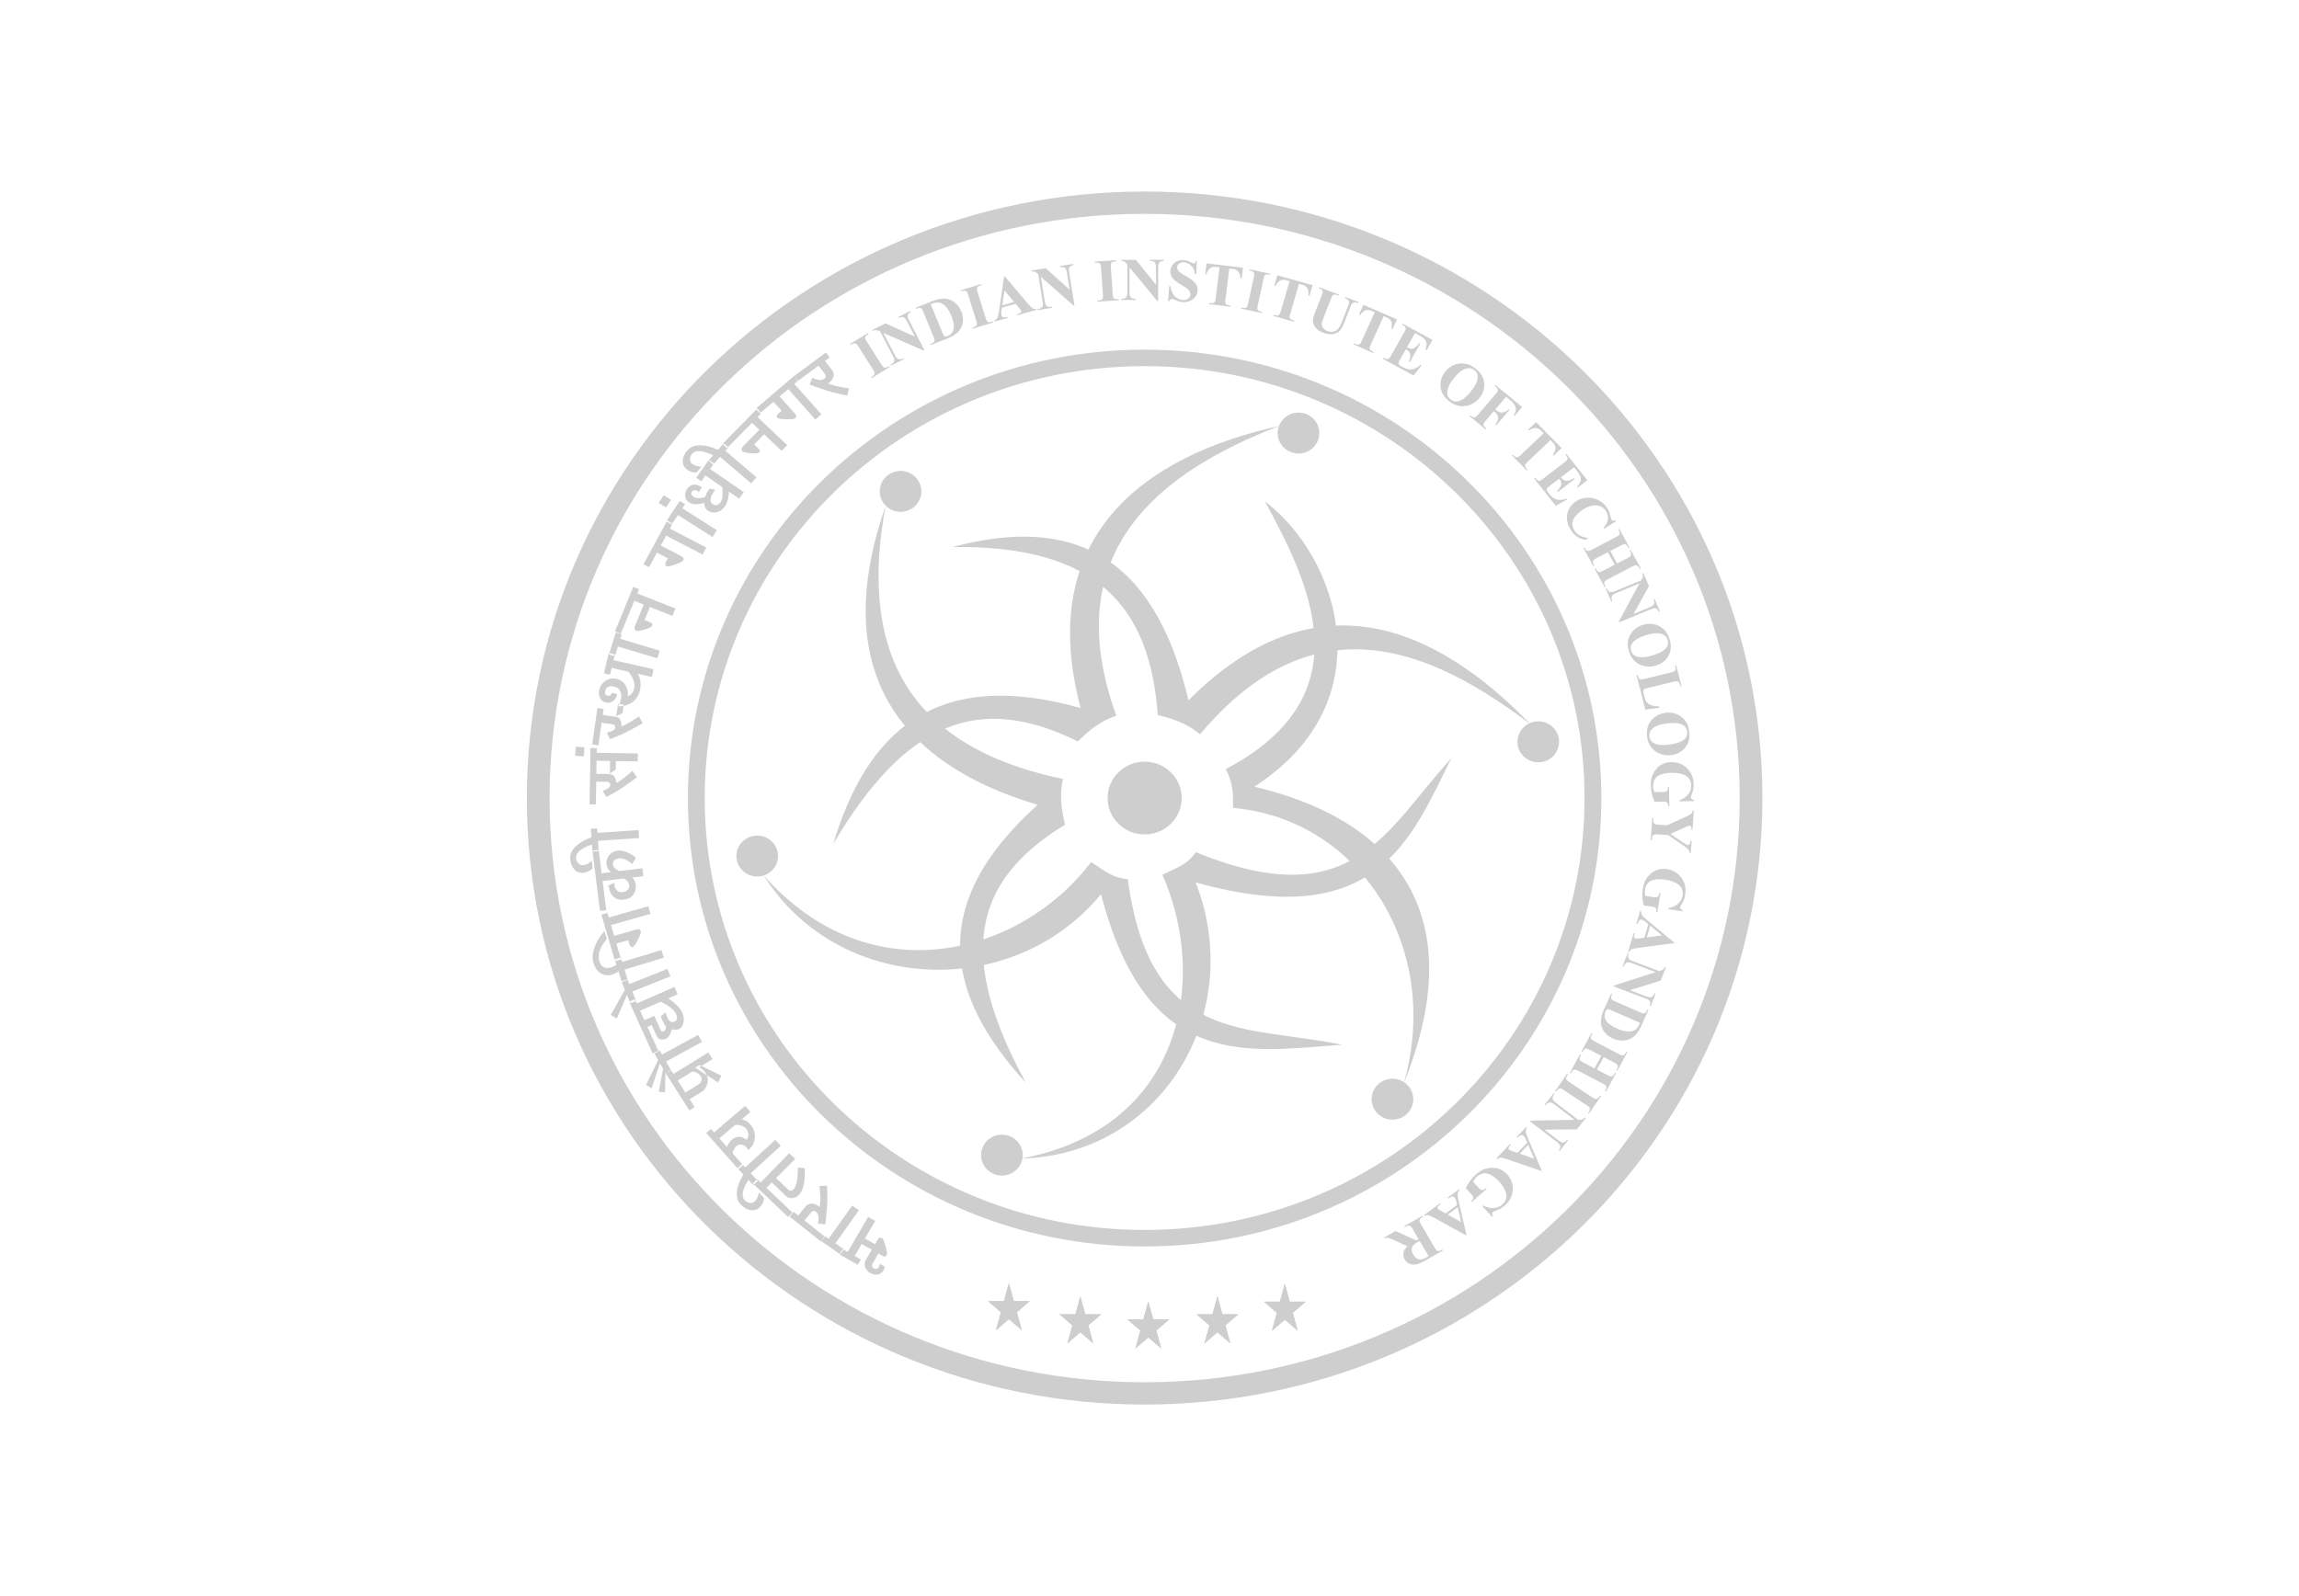 <svg width="144" height="100" viewBox="0 0 144 100" fill="none" xmlns="http://www.w3.org/2000/svg">
<path fill-rule="evenodd" clip-rule="evenodd" d="M51.97 22.393L51.671 22.615L52.112 23.181C52.153 23.234 52.184 23.299 52.205 23.379C52.228 23.459 52.224 23.543 52.194 23.633C52.165 23.721 52.103 23.813 52.008 23.907C51.977 23.935 51.931 23.974 51.871 24.023C51.958 24.055 52.026 24.079 52.074 24.097C52.214 24.146 52.339 24.183 52.447 24.205C52.555 24.229 52.711 24.256 52.912 24.291C52.977 24.299 53.068 24.312 53.183 24.328L53.071 24.785C52.9 24.753 52.761 24.724 52.653 24.698C52.315 24.622 52.011 24.541 51.742 24.457C51.494 24.377 51.268 24.299 51.064 24.224C50.976 24.193 50.86 24.15 50.714 24.094L50.876 23.664C50.988 23.721 51.078 23.758 51.145 23.775C51.354 23.831 51.518 23.815 51.636 23.728C51.708 23.675 51.736 23.609 51.719 23.53C51.712 23.507 51.694 23.472 51.667 23.424L51.273 22.909L49.957 23.882L49.722 23.574L51.734 22.085L51.97 22.393ZM49.98 23.86L49.754 24.053L51.45 25.96L51.07 26.285L49.374 24.378L48.834 24.839L49.785 25.903C49.821 25.944 49.845 25.976 49.856 26.003C49.889 26.08 49.872 26.148 49.804 26.206C49.748 26.255 49.56 26.274 49.239 26.266C48.919 26.257 48.738 26.23 48.697 26.183C48.656 26.137 48.647 26.083 48.672 26.023C48.68 26.004 48.697 25.978 48.718 25.944L48.957 25.741L48.445 25.171L47.654 25.847L47.396 25.555L49.722 23.57L49.98 23.86ZM47.655 25.927L47.451 26.134L49.31 27.888L48.955 28.248L47.86 27.209L47.237 27.842L47.519 28.11C47.536 28.131 47.549 28.146 47.558 28.154C47.606 28.226 47.603 28.29 47.548 28.346C47.489 28.407 47.314 28.424 47.025 28.398C46.736 28.371 46.563 28.332 46.507 28.278C46.442 28.217 46.43 28.143 46.469 28.059C46.478 28.045 46.49 28.024 46.506 27.997L47.56 26.925L47.101 26.489L45.534 28.083L45.252 27.815L47.372 25.659L47.655 25.927ZM45.626 28.032L45.437 28.245L47.383 29.906L47.049 30.284L45.103 28.623L44.672 29.109L44.376 28.856L44.672 28.521C44.449 28.423 44.275 28.356 44.151 28.321C43.772 28.221 43.51 28.256 43.361 28.424C43.274 28.522 43.226 28.631 43.216 28.75C43.206 28.869 43.248 28.967 43.339 29.045C43.433 29.126 43.559 29.183 43.717 29.215C43.84 29.239 43.916 29.247 43.947 29.236L43.612 29.614C43.52 29.607 43.45 29.598 43.403 29.587C43.247 29.552 43.112 29.485 42.998 29.387C42.829 29.243 42.751 29.064 42.764 28.848C42.776 28.633 42.876 28.419 43.063 28.208C43.24 28.008 43.494 27.905 43.826 27.898C44.061 27.896 44.323 27.942 44.612 28.036C44.735 28.085 44.856 28.133 44.975 28.179L45.329 27.779L45.626 28.032ZM44.723 29.035L44.474 29.384L46.589 30.832L46.296 31.242L45.658 30.803C45.652 30.939 45.641 31.049 45.625 31.131C45.578 31.389 45.503 31.593 45.398 31.74C45.266 31.926 45.1 32.044 44.902 32.095C44.704 32.146 44.516 32.111 44.34 31.99C44.26 31.935 44.202 31.867 44.164 31.785C44.127 31.703 44.11 31.611 44.111 31.509C43.967 31.551 43.853 31.576 43.771 31.584C43.51 31.615 43.303 31.579 43.149 31.473C43.015 31.381 42.938 31.252 42.92 31.087C42.901 30.922 42.941 30.772 43.037 30.637C43.151 30.477 43.286 30.387 43.441 30.367C43.596 30.347 43.746 30.387 43.894 30.489C43.928 30.512 43.955 30.531 43.97 30.541L43.769 30.824C43.761 30.809 43.744 30.793 43.718 30.776C43.661 30.736 43.599 30.715 43.534 30.712C43.447 30.708 43.38 30.738 43.335 30.8C43.293 30.86 43.285 30.919 43.31 30.976C43.336 31.034 43.381 31.084 43.445 31.128C43.547 31.198 43.697 31.224 43.892 31.204C43.955 31.195 44.044 31.178 44.16 31.149C44.172 31.111 44.184 31.081 44.194 31.061C44.226 30.975 44.25 30.917 44.264 30.888C44.279 30.857 44.309 30.809 44.356 30.744C44.392 30.693 44.421 30.652 44.443 30.621L44.803 30.678C44.794 30.691 44.783 30.706 44.77 30.723C44.758 30.74 44.743 30.762 44.725 30.786C44.622 30.931 44.555 31.063 44.523 31.181C44.474 31.363 44.515 31.5 44.646 31.59C44.743 31.656 44.841 31.668 44.943 31.625C45.019 31.593 45.081 31.542 45.131 31.473C45.218 31.351 45.262 31.159 45.262 30.897C45.264 30.673 45.253 30.543 45.226 30.506L44.185 29.79L43.926 30.153L43.604 29.932L44.401 28.815L44.723 29.035ZM42.031 31.319L41.718 31.791L41.258 31.505L41.574 31.027L42.031 31.319ZM42.907 31.592L42.741 31.843L44.903 33.222L44.626 33.642L42.46 32.268L42.106 32.803L41.777 32.593L42.578 31.382L42.907 31.592ZM42.101 32.863L41.961 33.121L44.24 34.305L44.003 34.742L41.724 33.558L41.388 34.178L42.664 34.838C42.712 34.863 42.746 34.885 42.767 34.905C42.826 34.966 42.836 35.036 42.793 35.114C42.758 35.178 42.589 35.263 42.288 35.368C41.985 35.473 41.807 35.511 41.752 35.482C41.696 35.453 41.668 35.406 41.669 35.341C41.671 35.321 41.676 35.291 41.684 35.252L41.832 34.977L41.147 34.625L40.654 35.535L40.307 35.354L41.755 32.681L42.101 32.863ZM40.029 36.918L39.918 37.185L42.311 38.127L42.12 38.592L40.708 38.031L40.372 38.847L40.736 38.992C40.759 39.006 40.777 39.015 40.788 39.019C40.86 39.068 40.882 39.128 40.853 39.199C40.82 39.278 40.665 39.358 40.387 39.44C40.109 39.522 39.934 39.549 39.862 39.52C39.778 39.487 39.739 39.423 39.743 39.33C39.746 39.314 39.749 39.291 39.754 39.26L40.322 37.878L39.73 37.643L38.885 39.697L38.521 39.553L39.665 36.773L40.029 36.918ZM38.946 39.739L38.857 40.025L41.322 40.765L41.174 41.244L38.706 40.509L38.516 41.119L38.141 41.007L38.571 39.626L38.946 39.739ZM38.511 40.998L38.425 41.363L40.938 41.927L40.824 42.415L39.956 42.219C40.046 42.38 40.1 42.552 40.118 42.733C40.135 42.914 40.125 43.088 40.086 43.252C40.002 43.611 39.812 43.879 39.518 44.056C39.28 44.2 39.012 44.264 38.714 44.252C38.733 44.225 38.76 44.171 38.797 44.091C38.834 44.01 38.864 43.92 38.889 43.819C38.931 43.639 38.923 43.477 38.864 43.335C38.795 43.166 38.664 43.059 38.47 43.016C38.333 42.984 38.218 42.986 38.126 43.02C38.012 43.065 37.938 43.154 37.907 43.289C37.867 43.457 37.921 43.558 38.071 43.592C38.127 43.605 38.181 43.592 38.233 43.551C38.285 43.511 38.316 43.464 38.33 43.409L38.653 43.488C38.641 43.661 38.554 43.807 38.394 43.927C38.267 44.024 38.116 44.051 37.941 44.011C37.774 43.974 37.653 43.877 37.58 43.72C37.506 43.564 37.491 43.393 37.535 43.211C37.591 42.971 37.725 42.785 37.936 42.652C38.148 42.519 38.377 42.481 38.625 42.536C38.868 42.592 39.056 42.73 39.188 42.954C39.32 43.176 39.359 43.402 39.306 43.63C39.349 43.616 39.382 43.603 39.406 43.588C39.568 43.493 39.673 43.346 39.721 43.143C39.773 42.923 39.729 42.681 39.59 42.42C39.478 42.212 39.391 42.098 39.328 42.076L38.312 41.846L38.21 42.277L37.828 42.191L38.128 40.913L38.511 40.998ZM37.808 44.415L37.754 44.796L38.474 44.89C38.578 44.905 38.661 44.928 38.721 44.963C38.782 44.996 38.831 45.054 38.871 45.137C38.898 45.199 38.915 45.279 38.925 45.377C38.928 45.412 38.929 45.461 38.928 45.523C39.013 45.48 39.079 45.448 39.125 45.428C39.265 45.358 39.374 45.3 39.453 45.253C39.573 45.179 39.699 45.1 39.829 45.013C39.877 44.981 39.941 44.938 40.02 44.883L40.255 45.31C40.126 45.382 40.018 45.443 39.932 45.493C39.632 45.661 39.372 45.801 39.15 45.913C38.972 46.001 38.763 46.093 38.525 46.187C38.445 46.219 38.339 46.261 38.206 46.312L38.015 45.908C38.126 45.877 38.208 45.852 38.262 45.833C38.43 45.762 38.52 45.688 38.531 45.608C38.544 45.512 38.518 45.445 38.448 45.404C38.426 45.394 38.388 45.382 38.334 45.371L37.685 45.281L37.482 46.695L37.094 46.641L37.42 44.362L37.808 44.415ZM39.066 44.147L38.99 44.677L38.6 44.878L38.712 44.098L39.066 44.147ZM36.612 46.827L36.562 47.389L36.019 47.348L36.07 46.78L36.612 46.827ZM37.382 46.872L37.376 47.165L39.954 47.204L39.945 47.704L38.574 47.681L38.565 48.216L38.203 48.463L38.217 47.675L37.368 47.66L37.353 48.483L38.079 48.489C38.173 48.491 38.256 48.506 38.328 48.534C38.4 48.562 38.458 48.613 38.503 48.686C38.538 48.744 38.565 48.822 38.587 48.918C38.595 48.953 38.602 49.001 38.609 49.062C38.688 49.01 38.748 48.971 38.792 48.945C38.922 48.859 39.023 48.788 39.095 48.731C39.206 48.644 39.321 48.551 39.44 48.449C39.483 48.412 39.541 48.361 39.612 48.297L39.899 48.693C39.78 48.779 39.681 48.853 39.601 48.913C39.324 49.115 39.083 49.285 38.877 49.424C38.711 49.532 38.516 49.648 38.291 49.771C38.216 49.811 38.116 49.866 37.99 49.933L37.75 49.554C37.856 49.51 37.935 49.475 37.986 49.449C38.144 49.359 38.224 49.274 38.225 49.194C38.227 49.098 38.191 49.034 38.117 49.002C38.094 48.994 38.055 48.987 38 48.983L37.345 48.972L37.319 50.398L36.926 50.392L36.989 46.865L37.382 46.872ZM37.4 51.9L37.42 52.182L39.992 52.005L40.028 52.505L37.456 52.681L37.501 53.324L37.11 53.351L37.078 52.909C36.85 52.994 36.678 53.067 36.565 53.129C36.227 53.322 36.065 53.529 36.081 53.751C36.091 53.881 36.135 53.991 36.214 54.081C36.293 54.173 36.393 54.214 36.513 54.205C36.638 54.197 36.768 54.15 36.903 54.063C37.007 53.995 37.066 53.946 37.08 53.918L37.116 54.418C37.046 54.477 36.99 54.519 36.948 54.545C36.814 54.627 36.67 54.674 36.518 54.684C36.296 54.699 36.111 54.627 35.965 54.465C35.818 54.304 35.735 54.084 35.715 53.805C35.696 53.541 35.802 53.292 36.032 53.056C36.196 52.891 36.415 52.742 36.687 52.608C36.809 52.557 36.929 52.506 37.047 52.456L37.009 51.928L37.4 51.9ZM37.5 53.253L37.682 54.716L38.269 54.639C38.217 54.599 38.176 54.561 38.149 54.526C38.061 54.417 38.007 54.293 37.99 54.156C37.965 53.951 38.018 53.762 38.15 53.592C38.282 53.422 38.457 53.323 38.674 53.297C38.914 53.268 39.18 53.332 39.471 53.49C39.569 53.541 39.689 53.625 39.834 53.742L39.599 54.136C39.494 54.049 39.407 53.983 39.339 53.942C39.126 53.812 38.933 53.758 38.758 53.779C38.645 53.793 38.552 53.835 38.478 53.906C38.405 53.976 38.374 54.064 38.387 54.166C38.4 54.269 38.471 54.369 38.601 54.466C38.645 54.495 38.708 54.532 38.793 54.576L40.241 54.401L40.302 54.892L39.604 54.976C39.668 55.042 39.717 55.113 39.752 55.191C39.787 55.268 39.81 55.35 39.821 55.437C39.85 55.67 39.797 55.875 39.662 56.054C39.527 56.232 39.33 56.337 39.07 56.369C38.706 56.412 38.435 56.277 38.258 55.962C38.201 55.857 38.15 55.694 38.102 55.477L38.484 55.314C38.478 55.362 38.477 55.402 38.481 55.436C38.497 55.562 38.539 55.667 38.609 55.752C38.706 55.867 38.836 55.915 38.999 55.896C39.131 55.88 39.236 55.831 39.314 55.75C39.393 55.669 39.425 55.57 39.41 55.455C39.395 55.332 39.337 55.227 39.235 55.138C39.204 55.111 39.153 55.077 39.081 55.04L37.743 55.201L37.971 57.022L37.581 57.07L37.11 53.3L37.5 53.253ZM38.049 57.2L38.131 57.482L40.608 56.779L40.747 57.255L38.27 57.958L38.467 58.633L39.851 58.237C39.904 58.222 39.944 58.215 39.973 58.215C40.059 58.219 40.115 58.262 40.139 58.347C40.161 58.417 40.099 58.594 39.956 58.875C39.812 59.158 39.711 59.306 39.651 59.323C39.591 59.34 39.537 59.325 39.491 59.278C39.478 59.262 39.461 59.237 39.438 59.203L39.351 58.904L38.61 59.12L38.899 60.109L38.521 60.215L37.672 57.306L38.049 57.2ZM37.855 58.33L38.008 58.82C37.861 59.004 37.756 59.154 37.694 59.269C37.503 59.627 37.453 59.949 37.542 60.235C37.598 60.415 37.69 60.536 37.82 60.597C37.949 60.658 38.096 60.665 38.261 60.615C38.339 60.591 38.421 60.555 38.508 60.504C38.536 60.488 38.569 60.466 38.61 60.438L38.507 60.108L38.882 59.995L38.968 60.27L41.432 59.524L41.581 60.003L39.117 60.748L39.307 61.359L38.932 61.472L38.74 60.856C38.693 60.891 38.655 60.917 38.624 60.936C38.528 60.995 38.435 61.038 38.346 61.065C38.088 61.142 37.851 61.115 37.637 60.983C37.422 60.85 37.268 60.634 37.175 60.333C37.089 60.058 37.104 59.748 37.222 59.404C37.306 59.15 37.436 58.897 37.61 58.643C37.692 58.539 37.774 58.434 37.855 58.33ZM39.306 61.39L39.416 61.657L41.804 60.703L41.995 61.167L39.607 62.121L39.85 62.713L39.486 62.858L39.27 62.33L38.634 63.811L38.252 63.59L39.142 62.02L38.942 61.535L39.306 61.39ZM41.383 62.76L40.093 63.324L40.362 63.917L40.977 63.648L41.371 64.516C41.393 64.565 41.419 64.599 41.449 64.618C41.479 64.635 41.523 64.632 41.584 64.605C41.663 64.57 41.705 64.507 41.708 64.412C41.71 64.34 41.702 64.294 41.684 64.272C41.606 64.159 41.545 64.053 41.501 63.955C41.471 63.888 41.452 63.842 41.446 63.819C41.439 63.794 41.425 63.74 41.404 63.657L41.696 63.422C41.696 63.443 41.705 63.484 41.722 63.544C41.738 63.604 41.757 63.658 41.78 63.707C41.849 63.861 41.922 63.96 41.997 64.003C42.072 64.046 42.159 64.045 42.259 64.001C42.349 63.962 42.397 63.889 42.404 63.781C42.407 63.704 42.391 63.625 42.354 63.545C42.271 63.362 42.085 63.177 41.795 62.989C41.698 62.926 41.56 62.849 41.383 62.76ZM39.766 62.603L39.888 62.871L42.241 61.836L42.446 62.288L41.86 62.551C42.017 62.662 42.138 62.755 42.222 62.827C42.48 63.046 42.65 63.246 42.732 63.429C42.822 63.625 42.85 63.825 42.818 64.028C42.779 64.254 42.676 64.404 42.509 64.477C42.38 64.534 42.235 64.534 42.073 64.479C42.084 64.52 42.057 64.612 41.993 64.754C41.91 64.928 41.808 65.042 41.686 65.095C41.579 65.142 41.472 65.148 41.364 65.113C41.256 65.079 41.18 65.01 41.133 64.909L40.821 64.22L40.553 64.338L41.235 65.841L40.877 65.997L39.409 62.759L39.766 62.603ZM41.332 65.819L41.474 66.07L43.726 64.838L43.973 65.276L41.721 66.508L42.036 67.067L41.693 67.254L41.336 66.62L40.813 68.188L40.47 67.972L41.222 66.418L40.989 66.006L41.332 65.819ZM41.534 66.972L41.68 67.229L41.658 68.438L41.263 68.402L41.534 66.972ZM43.827 66.727L45.181 67.392L44.982 67.823L43.535 66.886L43.827 66.727ZM43.36 67.14L42.45 67.698L42.928 68.45L43.719 67.965C43.828 67.897 43.9 67.817 43.935 67.723C43.969 67.63 43.951 67.525 43.878 67.412C43.814 67.311 43.717 67.235 43.587 67.183C43.489 67.144 43.413 67.13 43.36 67.14ZM42.028 67.034L42.186 67.283L44.37 65.936L44.633 66.352L43.797 66.872C43.959 66.945 44.092 67.063 44.196 67.227C44.349 67.468 44.376 67.719 44.275 67.982C44.198 68.179 44.097 68.317 43.971 68.394L43.195 68.869L43.509 69.362L43.176 69.567L41.695 67.239L42.028 67.034ZM46.017 70.504L45.058 71.323L45.542 71.87C45.557 71.794 45.59 71.716 45.639 71.637C45.688 71.558 45.756 71.483 45.842 71.41C45.992 71.281 46.145 71.221 46.301 71.227C46.457 71.234 46.612 71.296 46.767 71.412C46.92 71.181 46.911 70.952 46.742 70.725C46.649 70.621 46.53 70.548 46.383 70.509C46.236 70.469 46.115 70.467 46.017 70.504ZM44.532 70.728L44.728 70.949L46.67 69.284L47.004 69.662L46.464 70.123C46.576 70.155 46.673 70.195 46.757 70.243C46.84 70.291 46.92 70.356 46.994 70.441C47.206 70.681 47.301 70.957 47.279 71.272C47.257 71.586 47.123 71.847 46.878 72.056C46.854 72.006 46.822 71.957 46.781 71.911C46.694 71.812 46.599 71.749 46.496 71.72C46.36 71.683 46.231 71.716 46.11 71.82C46.043 71.878 45.99 71.957 45.95 72.06C45.911 72.162 45.895 72.235 45.904 72.279L46.542 73L46.245 73.253L44.235 70.981L44.532 70.728ZM46.478 72.938L46.674 73.144L48.56 71.418L48.907 71.784L47.022 73.51L47.469 73.981L47.182 74.244L46.875 73.921C46.751 74.128 46.665 74.291 46.617 74.408C46.477 74.767 46.484 75.028 46.639 75.191C46.73 75.286 46.834 75.345 46.954 75.367C47.074 75.388 47.177 75.359 47.266 75.278C47.357 75.194 47.428 75.077 47.478 74.927C47.515 74.808 47.53 74.734 47.523 74.704L47.87 75.071C47.853 75.159 47.837 75.226 47.822 75.272C47.77 75.42 47.687 75.545 47.576 75.647C47.413 75.796 47.224 75.853 47.006 75.818C46.789 75.783 46.583 75.664 46.389 75.459C46.205 75.266 46.127 75.006 46.155 74.681C46.177 74.451 46.251 74.2 46.377 73.927C46.439 73.813 46.5 73.7 46.559 73.588L46.191 73.2L46.478 72.938ZM47.43 73.877L47.645 74.081L49.431 72.255L49.807 72.611L48.609 73.811L49.363 74.526C49.406 74.561 49.441 74.584 49.468 74.594C49.558 74.625 49.638 74.597 49.708 74.51C49.848 74.333 49.933 74.058 49.96 73.685C49.983 73.36 49.98 73.183 49.949 73.153L50.407 73.18C50.415 73.46 50.412 73.679 50.399 73.837C50.356 74.318 50.24 74.656 50.05 74.849C49.906 74.996 49.748 75.067 49.577 75.065C49.441 75.065 49.333 75.026 49.252 74.949L48.341 74.085L48.008 74.424L49.634 75.967L49.361 76.244L47.157 74.153L47.43 73.877ZM49.708 75.923L49.999 76.156L50.452 75.597C50.495 75.547 50.551 75.501 50.625 75.461C50.698 75.421 50.783 75.404 50.878 75.411C50.973 75.417 51.079 75.454 51.194 75.521C51.23 75.544 51.279 75.58 51.342 75.624C51.352 75.533 51.359 75.463 51.366 75.414C51.38 75.267 51.387 75.139 51.383 75.031C51.38 74.923 51.37 74.768 51.355 74.567C51.348 74.503 51.338 74.414 51.327 74.301L51.804 74.296C51.815 74.467 51.82 74.606 51.82 74.716C51.826 75.056 51.821 75.365 51.803 75.642C51.783 75.898 51.761 76.132 51.736 76.345C51.726 76.436 51.712 76.558 51.692 76.709L51.229 76.66C51.258 76.539 51.272 76.445 51.273 76.376C51.278 76.163 51.223 76.011 51.108 75.919C51.038 75.863 50.966 75.853 50.892 75.888C50.871 75.901 50.84 75.926 50.8 75.963L50.388 76.464L51.666 77.481L51.42 77.781L49.462 76.224L49.708 75.923ZM51.651 77.438L51.901 77.609L53.379 75.535L53.797 75.823L52.323 77.9L52.855 78.266L52.63 78.582L51.426 77.754L51.651 77.438ZM52.78 78.26L53.095 78.439L54.379 76.243L54.821 76.493L54.178 77.597L54.807 77.954L55.007 77.615C55.042 77.578 55.073 77.555 55.099 77.549C55.152 77.534 55.206 77.542 55.26 77.573C55.313 77.603 55.383 77.772 55.468 78.076C55.554 78.382 55.58 78.561 55.549 78.614C55.512 78.677 55.466 78.713 55.411 78.722C55.395 78.726 55.37 78.723 55.336 78.712L55.021 78.534L54.636 79.2C54.625 79.242 54.62 79.275 54.62 79.296C54.626 79.371 54.668 79.43 54.746 79.474C54.797 79.502 54.851 79.51 54.91 79.495C54.968 79.479 55.014 79.445 55.045 79.392C55.061 79.365 55.076 79.323 55.092 79.266C55.098 79.247 55.105 79.219 55.113 79.184L55.417 79.357C55.408 79.441 55.387 79.513 55.351 79.572C55.264 79.722 55.143 79.814 54.99 79.849C54.836 79.883 54.681 79.856 54.526 79.768C54.353 79.671 54.241 79.542 54.189 79.381C54.136 79.221 54.154 79.066 54.242 78.917L54.605 78.298L53.971 77.939L53.536 78.689L53.922 78.908L53.726 79.241L52.584 78.594L52.78 78.26Z" fill="#CECECE"/>
<path fill-rule="evenodd" clip-rule="evenodd" d="M103.151 58.727L104.103 58.606L103.363 57.997L103.151 58.727ZM102.998 58.75L103.247 57.896L103.037 57.727C102.968 57.672 102.906 57.636 102.854 57.622C102.785 57.602 102.726 57.616 102.678 57.66C102.65 57.687 102.611 57.762 102.565 57.885L102.497 57.866L102.733 57.063L102.8 57.081C102.788 57.171 102.804 57.253 102.847 57.325C102.891 57.398 102.995 57.503 103.158 57.637L104.869 59.055L104.86 59.089L102.587 59.391C102.371 59.421 102.231 59.455 102.166 59.495C102.116 59.525 102.077 59.577 102.05 59.648L101.983 59.629L102.325 58.46L102.392 58.479L102.377 58.527C102.35 58.621 102.344 58.691 102.36 58.736C102.371 58.767 102.395 58.788 102.432 58.799C102.454 58.805 102.477 58.808 102.502 58.807C102.514 58.807 102.564 58.802 102.654 58.792L102.998 58.75ZM105.382 57.1L104.491 56.961L104.502 56.893C104.76 56.85 104.964 56.756 105.117 56.611C105.27 56.468 105.363 56.299 105.394 56.105C105.424 55.919 105.395 55.757 105.309 55.617C105.223 55.477 105.089 55.366 104.907 55.286C104.724 55.205 104.534 55.149 104.334 55.118C104.091 55.08 103.873 55.075 103.682 55.102C103.491 55.13 103.342 55.2 103.235 55.312C103.13 55.424 103.062 55.566 103.035 55.738C103.026 55.798 103.022 55.86 103.026 55.925C103.028 55.99 103.036 56.057 103.05 56.128L103.577 56.209C103.675 56.225 103.742 56.227 103.773 56.219C103.804 56.21 103.835 56.186 103.866 56.148C103.896 56.11 103.916 56.06 103.926 56L103.936 55.936L104.005 55.947L103.81 57.153L103.741 57.143C103.75 57.051 103.747 56.985 103.734 56.946C103.72 56.907 103.693 56.874 103.652 56.848C103.63 56.833 103.573 56.819 103.48 56.804L102.955 56.723C102.908 56.553 102.881 56.379 102.872 56.202C102.863 56.025 102.873 55.844 102.903 55.659C102.94 55.423 103.005 55.233 103.096 55.087C103.186 54.942 103.293 54.817 103.418 54.715C103.544 54.613 103.679 54.539 103.823 54.492C104.008 54.434 104.207 54.42 104.42 54.454C104.801 54.513 105.1 54.694 105.32 54.997C105.54 55.3 105.618 55.651 105.553 56.049C105.534 56.173 105.507 56.282 105.471 56.378C105.452 56.43 105.409 56.512 105.343 56.626C105.277 56.739 105.243 56.807 105.239 56.828C105.234 56.862 105.241 56.896 105.262 56.929C105.283 56.963 105.327 56.997 105.394 57.032L105.382 57.1ZM105.904 53.447L105.834 53.442C105.829 53.359 105.809 53.293 105.774 53.247C105.726 53.181 105.589 53.074 105.364 52.924L104.478 52.318L103.86 52.275C103.728 52.266 103.645 52.267 103.612 52.278C103.58 52.289 103.549 52.314 103.522 52.352C103.495 52.391 103.478 52.443 103.473 52.51L103.464 52.65L103.394 52.645L103.495 51.238L103.565 51.243L103.555 51.374C103.55 51.448 103.559 51.507 103.582 51.553C103.597 51.586 103.626 51.613 103.668 51.635C103.696 51.651 103.774 51.663 103.903 51.672L104.416 51.707L105.552 51.192C105.776 51.089 105.909 51.015 105.951 50.97C105.992 50.925 106.017 50.862 106.024 50.782L106.093 50.786L106.008 51.989L105.938 51.984L105.942 51.93C105.947 51.858 105.94 51.806 105.92 51.776C105.901 51.745 105.88 51.73 105.856 51.728C105.811 51.725 105.694 51.766 105.505 51.852L104.626 52.248L105.365 52.752C105.546 52.877 105.667 52.941 105.728 52.946C105.762 52.948 105.791 52.934 105.816 52.903C105.85 52.864 105.874 52.787 105.888 52.676L105.959 52.681L105.904 53.447ZM106.098 50.191L105.197 50.206L105.195 50.137C105.441 50.05 105.626 49.923 105.751 49.755C105.876 49.588 105.937 49.405 105.934 49.208C105.93 49.021 105.874 48.866 105.764 48.742C105.654 48.619 105.504 48.533 105.31 48.485C105.117 48.437 104.918 48.414 104.715 48.417C104.47 48.422 104.255 48.454 104.071 48.514C103.888 48.574 103.753 48.667 103.668 48.796C103.583 48.924 103.544 49.076 103.547 49.249C103.547 49.31 103.555 49.372 103.57 49.436C103.583 49.5 103.604 49.565 103.63 49.631L104.163 49.622C104.263 49.62 104.328 49.612 104.358 49.597C104.386 49.583 104.413 49.554 104.437 49.512C104.46 49.469 104.471 49.417 104.47 49.356L104.469 49.291L104.538 49.29L104.56 50.511L104.49 50.513C104.482 50.421 104.469 50.357 104.448 50.32C104.428 50.284 104.395 50.257 104.349 50.237C104.325 50.227 104.267 50.222 104.173 50.224L103.641 50.233C103.565 50.074 103.507 49.908 103.467 49.734C103.427 49.562 103.405 49.382 103.402 49.195C103.397 48.956 103.427 48.757 103.49 48.599C103.554 48.44 103.637 48.299 103.743 48.177C103.848 48.055 103.968 47.959 104.101 47.888C104.274 47.799 104.468 47.752 104.683 47.748C105.068 47.741 105.395 47.868 105.666 48.13C105.936 48.391 106.074 48.723 106.082 49.126C106.084 49.251 106.076 49.363 106.058 49.464C106.049 49.518 106.021 49.607 105.976 49.73C105.931 49.852 105.909 49.925 105.91 49.947C105.91 49.982 105.924 50.013 105.95 50.042C105.976 50.072 106.026 50.098 106.097 50.122L106.098 50.191ZM105.679 45.828C105.647 45.6 105.504 45.443 105.249 45.356C105.042 45.287 104.755 45.277 104.392 45.327C103.959 45.387 103.65 45.505 103.465 45.683C103.335 45.807 103.283 45.963 103.31 46.151C103.328 46.276 103.375 46.378 103.448 46.453C103.543 46.55 103.682 46.616 103.867 46.652C104.05 46.688 104.283 46.687 104.565 46.647C104.901 46.601 105.147 46.536 105.304 46.452C105.461 46.367 105.568 46.273 105.624 46.169C105.678 46.065 105.697 45.951 105.679 45.828ZM105.796 45.788C105.868 46.183 105.796 46.522 105.581 46.804C105.366 47.086 105.07 47.254 104.693 47.306C104.372 47.35 104.076 47.297 103.806 47.146C103.446 46.946 103.234 46.622 103.17 46.175C103.106 45.728 103.211 45.359 103.486 45.072C103.702 44.845 103.978 44.708 104.313 44.661C104.69 44.61 105.022 44.692 105.309 44.909C105.596 45.127 105.759 45.419 105.796 45.788ZM103.951 44.336L103.055 44.458L102.505 42.291L102.573 42.275L102.593 42.356C102.611 42.426 102.639 42.481 102.674 42.517C102.7 42.544 102.735 42.561 102.781 42.568C102.813 42.573 102.892 42.562 103.017 42.531L104.651 42.131C104.778 42.1 104.855 42.074 104.884 42.053C104.913 42.032 104.933 41.999 104.947 41.952C104.961 41.906 104.959 41.849 104.941 41.78L104.921 41.699L104.989 41.683L105.32 42.984L105.251 43L105.225 42.895C105.206 42.824 105.179 42.77 105.143 42.733C105.117 42.706 105.083 42.688 105.036 42.68C105.003 42.675 104.924 42.687 104.8 42.717L103.218 43.105C103.09 43.136 103.011 43.163 102.98 43.186C102.949 43.209 102.93 43.243 102.923 43.289C102.92 43.323 102.933 43.396 102.963 43.511L103.014 43.714C103.047 43.844 103.098 43.946 103.166 44.022C103.234 44.096 103.326 44.153 103.442 44.191C103.558 44.23 103.721 44.254 103.931 44.262L103.951 44.336ZM104.456 40.088C104.387 39.868 104.221 39.735 103.956 39.689C103.74 39.651 103.455 39.686 103.104 39.792C102.686 39.917 102.4 40.082 102.245 40.286C102.137 40.428 102.111 40.59 102.167 40.771C102.205 40.893 102.267 40.986 102.352 41.049C102.461 41.13 102.61 41.174 102.798 41.181C102.984 41.188 103.214 41.151 103.486 41.069C103.81 40.972 104.043 40.87 104.185 40.763C104.327 40.655 104.416 40.545 104.455 40.434C104.493 40.323 104.493 40.207 104.456 40.088ZM104.565 40.032C104.699 40.411 104.681 40.756 104.514 41.068C104.347 41.38 104.081 41.591 103.718 41.7C103.407 41.793 103.106 41.787 102.815 41.678C102.428 41.535 102.167 41.248 102.033 40.817C101.899 40.385 101.944 40.005 102.169 39.679C102.346 39.421 102.597 39.244 102.921 39.146C103.284 39.037 103.626 39.068 103.944 39.238C104.262 39.408 104.469 39.673 104.565 40.032ZM103.287 36.718L102.318 38.469L103.332 38.047C103.474 37.988 103.56 37.928 103.594 37.868C103.637 37.785 103.63 37.68 103.572 37.552L103.637 37.526L103.967 38.29L103.902 38.317C103.847 38.224 103.802 38.166 103.767 38.141C103.733 38.115 103.688 38.103 103.634 38.103C103.581 38.104 103.498 38.128 103.387 38.173L101.424 38.992L101.4 38.934L102.685 36.55L101.186 37.175C101.051 37.232 100.973 37.3 100.952 37.381C100.931 37.461 100.937 37.541 100.97 37.619L100.994 37.674L100.93 37.701L100.575 36.88L100.64 36.853C100.695 36.98 100.761 37.057 100.835 37.086C100.908 37.114 101.007 37.103 101.133 37.051L102.796 36.357L102.838 36.281C102.879 36.206 102.901 36.146 102.905 36.1C102.908 36.054 102.895 35.995 102.868 35.924L102.932 35.897L103.287 36.718ZM100.715 34.597L100.015 34.963C99.9 35.023 99.831 35.067 99.809 35.094C99.786 35.122 99.775 35.16 99.772 35.207C99.77 35.256 99.786 35.311 99.82 35.373L99.86 35.447L99.798 35.479L99.17 34.318L99.231 34.286L99.27 34.359C99.306 34.424 99.346 34.47 99.39 34.497C99.421 34.517 99.46 34.525 99.506 34.52C99.538 34.519 99.612 34.488 99.726 34.429L101.212 33.653C101.328 33.592 101.397 33.549 101.42 33.521C101.443 33.494 101.454 33.457 101.456 33.409C101.458 33.361 101.442 33.306 101.409 33.244L101.369 33.17L101.43 33.138L102.059 34.298L101.997 34.331L101.957 34.257C101.922 34.193 101.883 34.147 101.839 34.12C101.807 34.1 101.769 34.091 101.722 34.095C101.689 34.096 101.615 34.127 101.502 34.186L100.862 34.521L101.286 35.305L101.927 34.971C102.042 34.91 102.111 34.866 102.134 34.84C102.156 34.812 102.168 34.775 102.17 34.726C102.171 34.678 102.155 34.623 102.122 34.56L102.082 34.488L102.145 34.455L102.772 35.615L102.71 35.648L102.672 35.575C102.636 35.51 102.596 35.464 102.553 35.438C102.521 35.418 102.483 35.41 102.435 35.413C102.402 35.415 102.329 35.445 102.215 35.504L100.729 36.281C100.613 36.341 100.545 36.385 100.522 36.412C100.499 36.439 100.487 36.477 100.486 36.525C100.484 36.574 100.5 36.629 100.534 36.692L100.573 36.764L100.511 36.796L99.883 35.636L99.945 35.604L99.984 35.676C100.019 35.741 100.06 35.788 100.103 35.814C100.134 35.834 100.173 35.842 100.22 35.839C100.252 35.837 100.325 35.807 100.44 35.747L101.139 35.382L100.715 34.597ZM101.216 32.656L100.473 33.13L100.433 33.07C100.597 32.901 100.689 32.721 100.711 32.53C100.732 32.34 100.69 32.165 100.586 32.008C100.499 31.876 100.381 31.781 100.231 31.72C100.081 31.659 99.927 31.642 99.769 31.672C99.566 31.708 99.367 31.789 99.172 31.913C98.98 32.035 98.821 32.171 98.695 32.319C98.568 32.468 98.498 32.618 98.485 32.771C98.471 32.924 98.518 33.081 98.625 33.244C98.712 33.376 98.822 33.479 98.954 33.551C99.087 33.625 99.264 33.676 99.491 33.706L99.305 33.824C99.102 33.786 98.929 33.721 98.788 33.629C98.646 33.537 98.519 33.406 98.406 33.234C98.258 33.009 98.172 32.78 98.148 32.547C98.124 32.314 98.167 32.094 98.276 31.89C98.386 31.686 98.537 31.52 98.732 31.397C98.937 31.267 99.165 31.195 99.419 31.184C99.672 31.172 99.909 31.222 100.128 31.337C100.348 31.451 100.524 31.609 100.657 31.81C100.754 31.959 100.826 32.135 100.87 32.342C100.895 32.462 100.916 32.535 100.933 32.561C100.955 32.594 100.985 32.615 101.027 32.623C101.068 32.632 101.118 32.623 101.176 32.596L101.216 32.656ZM98.591 29.275L97.769 29.905L97.801 29.944C97.901 30.07 98.013 30.13 98.14 30.125C98.264 30.12 98.412 30.065 98.581 29.96L98.625 30.016L97.568 30.826L97.524 30.771C97.63 30.671 97.704 30.574 97.749 30.481C97.792 30.386 97.807 30.305 97.793 30.235C97.778 30.167 97.734 30.085 97.658 29.991L97.09 30.427C96.979 30.512 96.915 30.568 96.898 30.596C96.88 30.625 96.874 30.658 96.878 30.695C96.882 30.733 96.906 30.78 96.952 30.836L97.046 30.954C97.193 31.14 97.354 31.254 97.531 31.299C97.706 31.344 97.903 31.322 98.121 31.234L98.163 31.287L97.451 31.691L96.089 29.978L96.143 29.936L96.196 30.001C96.242 30.059 96.289 30.097 96.337 30.116C96.371 30.131 96.411 30.132 96.456 30.12C96.488 30.113 96.555 30.07 96.656 29.992L97.984 28.974C98.075 28.904 98.129 28.858 98.146 28.837C98.173 28.801 98.184 28.763 98.183 28.722C98.181 28.663 98.155 28.602 98.104 28.538L98.052 28.472L98.106 28.43L99.426 30.088L98.829 30.546L98.785 30.491C98.909 30.35 98.982 30.231 99.004 30.131C99.027 30.031 99.017 29.923 98.971 29.806C98.946 29.738 98.874 29.629 98.754 29.479L98.591 29.275ZM97.81 28.072L97.311 28.545L97.264 28.497C97.351 28.359 97.403 28.249 97.419 28.167C97.436 28.084 97.429 27.999 97.399 27.91C97.382 27.86 97.332 27.794 97.249 27.71L97.117 27.575L95.696 28.922C95.602 29.012 95.548 29.072 95.534 29.104C95.52 29.138 95.52 29.177 95.532 29.223C95.543 29.27 95.574 29.319 95.625 29.37L95.684 29.431L95.634 29.478L94.702 28.531L94.752 28.483L94.811 28.544C94.863 28.596 94.915 28.63 94.965 28.643C95 28.655 95.04 28.652 95.084 28.636C95.115 28.626 95.176 28.577 95.27 28.489L96.691 27.142L96.562 27.01C96.441 26.889 96.329 26.825 96.222 26.82C96.072 26.811 95.92 26.862 95.763 26.971L95.714 26.92L96.213 26.447L97.81 28.072ZM94.336 24.862L93.66 25.654L93.717 25.7C93.803 25.772 93.886 25.817 93.962 25.837C94.039 25.857 94.122 25.852 94.213 25.823C94.302 25.793 94.398 25.732 94.497 25.638L94.547 25.68L93.721 26.647L93.671 26.606C93.809 26.407 93.861 26.246 93.83 26.122C93.798 25.996 93.73 25.89 93.627 25.805L93.57 25.759L93.067 26.348C92.983 26.447 92.937 26.513 92.926 26.546C92.916 26.581 92.92 26.62 92.936 26.665C92.953 26.71 92.988 26.755 93.043 26.801L93.108 26.854L93.063 26.907L92.038 26.062L92.083 26.009L92.148 26.063C92.205 26.11 92.259 26.137 92.311 26.146C92.348 26.154 92.386 26.147 92.427 26.125C92.457 26.112 92.513 26.057 92.596 25.959L93.677 24.693C93.762 24.594 93.81 24.528 93.82 24.495C93.831 24.462 93.827 24.422 93.811 24.378C93.794 24.332 93.758 24.287 93.704 24.242L93.639 24.188L93.684 24.135L95.338 25.499L94.866 26.052L94.807 26.003C94.905 25.862 94.952 25.737 94.95 25.63C94.948 25.521 94.905 25.411 94.822 25.299C94.776 25.238 94.675 25.142 94.519 25.014L94.336 24.862ZM92.34 23.184C92.154 23.043 91.941 23.028 91.697 23.139C91.498 23.23 91.285 23.419 91.059 23.704C90.79 24.042 90.652 24.338 90.644 24.592C90.639 24.77 90.712 24.917 90.864 25.034C90.966 25.112 91.071 25.154 91.177 25.157C91.314 25.162 91.462 25.114 91.62 25.015C91.776 24.915 91.944 24.755 92.119 24.535C92.328 24.273 92.458 24.058 92.511 23.89C92.565 23.722 92.575 23.581 92.541 23.468C92.507 23.356 92.439 23.261 92.34 23.184ZM92.395 23.077C92.727 23.312 92.914 23.605 92.959 23.955C93.004 24.305 92.91 24.626 92.676 24.921C92.476 25.172 92.226 25.336 91.924 25.412C91.523 25.513 91.143 25.424 90.78 25.147C90.418 24.868 90.233 24.532 90.227 24.138C90.222 23.827 90.323 23.54 90.532 23.278C90.766 22.984 91.064 22.817 91.423 22.777C91.784 22.737 92.107 22.837 92.395 23.077ZM88.63 20.866L88.125 21.761L88.17 21.785C88.312 21.863 88.439 21.875 88.553 21.822C88.666 21.769 88.779 21.662 88.894 21.501L88.956 21.535L88.306 22.687L88.243 22.653C88.301 22.519 88.331 22.402 88.334 22.298C88.337 22.195 88.318 22.115 88.277 22.056C88.236 21.999 88.163 21.94 88.056 21.883L87.707 22.502C87.638 22.623 87.602 22.7 87.597 22.733C87.592 22.765 87.6 22.798 87.618 22.831C87.637 22.864 87.678 22.897 87.742 22.933L87.876 23.005C88.085 23.119 88.279 23.163 88.459 23.136C88.639 23.11 88.811 23.014 88.977 22.849L89.037 22.882L88.542 23.527L86.607 22.474L86.641 22.414L86.715 22.453C86.78 22.49 86.839 22.506 86.891 22.505C86.928 22.506 86.964 22.492 87.001 22.463C87.028 22.444 87.072 22.38 87.135 22.269L87.951 20.823C88.008 20.723 88.039 20.66 88.046 20.634C88.056 20.591 88.052 20.551 88.035 20.514C88.009 20.46 87.961 20.415 87.889 20.375L87.814 20.334L87.848 20.274L89.723 21.294L89.355 21.945L89.293 21.911C89.351 21.735 89.37 21.596 89.352 21.496C89.333 21.395 89.28 21.299 89.192 21.21C89.142 21.156 89.032 21.084 88.862 20.992L88.63 20.866ZM87.5 20.013L87.218 20.635L87.156 20.608C87.184 20.448 87.19 20.328 87.174 20.245C87.158 20.162 87.119 20.086 87.057 20.014C87.023 19.974 86.951 19.932 86.842 19.884L86.668 19.808L85.865 21.579C85.811 21.697 85.785 21.772 85.784 21.808C85.784 21.844 85.799 21.881 85.827 21.919C85.855 21.959 85.903 21.992 85.969 22.021L86.047 22.055L86.019 22.118L84.794 21.583L84.823 21.52L84.901 21.554C84.968 21.583 85.029 21.595 85.081 21.59C85.118 21.588 85.153 21.57 85.188 21.539C85.213 21.518 85.251 21.45 85.304 21.334L86.107 19.563L85.938 19.489C85.78 19.42 85.651 19.402 85.55 19.437C85.408 19.484 85.286 19.588 85.182 19.745L85.117 19.717L85.4 19.094L87.5 20.013ZM82.633 17.994L83.867 18.459L83.841 18.524L83.781 18.5C83.688 18.465 83.621 18.452 83.579 18.457C83.536 18.463 83.5 18.48 83.473 18.508C83.446 18.535 83.405 18.617 83.353 18.75L82.904 19.9C82.822 20.11 82.783 20.255 82.789 20.336C82.795 20.416 82.826 20.492 82.882 20.566C82.939 20.638 83.024 20.696 83.137 20.738C83.266 20.788 83.387 20.8 83.5 20.777C83.613 20.755 83.712 20.702 83.797 20.618C83.881 20.535 83.972 20.369 84.07 20.119L84.445 19.162C84.486 19.056 84.504 18.978 84.498 18.924C84.494 18.87 84.478 18.829 84.451 18.799C84.408 18.752 84.338 18.711 84.242 18.674L84.267 18.61L85.094 18.922L85.069 18.986L85.02 18.967C84.952 18.942 84.891 18.933 84.836 18.944C84.781 18.954 84.734 18.981 84.693 19.027C84.663 19.058 84.63 19.122 84.592 19.217L84.243 20.109C84.135 20.385 84.039 20.577 83.955 20.685C83.869 20.793 83.735 20.872 83.552 20.921C83.369 20.97 83.152 20.947 82.904 20.854C82.698 20.776 82.549 20.688 82.457 20.591C82.332 20.46 82.261 20.324 82.242 20.184C82.224 20.045 82.252 19.878 82.329 19.682L82.778 18.533C82.831 18.398 82.857 18.312 82.853 18.273C82.851 18.234 82.835 18.198 82.805 18.165C82.775 18.131 82.709 18.096 82.608 18.059L82.633 17.994ZM82.219 17.87L82.027 18.525L81.962 18.506C81.968 18.343 81.957 18.223 81.928 18.144C81.901 18.065 81.851 17.994 81.781 17.931C81.741 17.897 81.663 17.864 81.549 17.831L81.365 17.78L80.821 19.644C80.785 19.767 80.769 19.847 80.774 19.881C80.779 19.917 80.799 19.951 80.832 19.986C80.866 20.021 80.918 20.048 80.987 20.067L81.07 20.09L81.05 20.156L79.762 19.793L79.781 19.728L79.863 19.75C79.934 19.77 79.996 19.774 80.046 19.761C80.083 19.754 80.115 19.732 80.145 19.697C80.167 19.672 80.195 19.599 80.231 19.478L80.775 17.614L80.597 17.563C80.432 17.517 80.302 17.517 80.206 17.566C80.072 17.631 79.966 17.75 79.886 17.921L79.817 17.902L80.009 17.246L82.219 17.87ZM79.063 19.545L79.048 19.612L77.739 19.338L77.753 19.271L77.837 19.289C77.908 19.304 77.97 19.303 78.02 19.287C78.056 19.277 78.087 19.253 78.113 19.215C78.132 19.189 78.156 19.115 78.183 18.991L78.533 17.373C78.56 17.248 78.57 17.167 78.563 17.133C78.557 17.098 78.535 17.066 78.499 17.033C78.463 17.001 78.409 16.978 78.339 16.963L78.256 16.946L78.271 16.878L79.58 17.151L79.566 17.219L79.483 17.201C79.41 17.186 79.349 17.186 79.299 17.203C79.263 17.214 79.232 17.236 79.204 17.274C79.185 17.3 79.162 17.376 79.135 17.499L78.785 19.116C78.758 19.242 78.747 19.322 78.755 19.357C78.762 19.391 78.784 19.424 78.82 19.456C78.856 19.489 78.909 19.513 78.98 19.527L79.063 19.545ZM77.856 16.776L77.772 17.453L77.704 17.445C77.683 17.284 77.654 17.167 77.613 17.093C77.573 17.018 77.512 16.956 77.433 16.906C77.388 16.877 77.306 16.857 77.188 16.842L76.999 16.82L76.759 18.744C76.742 18.873 76.739 18.952 76.749 18.986C76.76 19.02 76.785 19.051 76.824 19.08C76.863 19.11 76.918 19.128 76.99 19.137L77.074 19.148L77.066 19.215L75.736 19.055L75.744 18.987L75.829 18.997C75.903 19.006 75.964 19 76.011 18.98C76.047 18.967 76.075 18.94 76.1 18.9C76.117 18.873 76.133 18.797 76.149 18.671L76.39 16.746L76.206 16.724C76.035 16.704 75.906 16.724 75.82 16.786C75.698 16.872 75.612 17.006 75.56 17.186L75.489 17.178L75.574 16.502L77.856 16.776ZM74.966 16.35L74.928 17.188L74.85 17.182C74.829 16.97 74.752 16.795 74.618 16.657C74.485 16.52 74.336 16.445 74.17 16.434C74.042 16.425 73.938 16.452 73.858 16.515C73.778 16.576 73.736 16.651 73.73 16.739C73.725 16.794 73.735 16.845 73.759 16.89C73.79 16.95 73.845 17.012 73.922 17.073C73.978 17.118 74.109 17.2 74.315 17.318C74.603 17.483 74.795 17.633 74.89 17.768C74.984 17.903 75.025 18.054 75.014 18.22C74.999 18.429 74.902 18.604 74.726 18.744C74.548 18.883 74.331 18.944 74.076 18.927C73.995 18.921 73.919 18.908 73.849 18.887C73.779 18.866 73.691 18.829 73.586 18.777C73.527 18.749 73.478 18.734 73.44 18.731C73.407 18.728 73.371 18.738 73.334 18.76C73.295 18.783 73.263 18.818 73.237 18.867L73.168 18.863L73.236 17.915L73.304 17.92C73.341 18.19 73.432 18.4 73.58 18.551C73.728 18.702 73.893 18.784 74.075 18.797C74.216 18.806 74.33 18.776 74.419 18.706C74.508 18.637 74.556 18.552 74.563 18.453C74.567 18.394 74.556 18.335 74.527 18.277C74.499 18.22 74.455 18.163 74.393 18.109C74.331 18.055 74.22 17.982 74.06 17.89C73.836 17.762 73.675 17.655 73.58 17.569C73.483 17.483 73.412 17.39 73.364 17.288C73.316 17.187 73.296 17.078 73.304 16.96C73.319 16.761 73.406 16.596 73.566 16.465C73.725 16.335 73.918 16.278 74.145 16.294C74.228 16.3 74.308 16.314 74.385 16.34C74.443 16.359 74.513 16.391 74.594 16.437C74.676 16.483 74.735 16.507 74.769 16.509C74.8 16.511 74.828 16.503 74.848 16.485C74.868 16.467 74.888 16.421 74.91 16.346L74.966 16.35ZM71.142 16.276L72.405 17.836V16.754C72.405 16.604 72.383 16.502 72.339 16.448C72.279 16.377 72.177 16.342 72.035 16.345V16.276H72.88V16.345C72.772 16.358 72.7 16.376 72.662 16.398C72.625 16.419 72.596 16.454 72.575 16.503C72.555 16.552 72.544 16.636 72.544 16.754V18.848H72.48L70.749 16.754V18.354C70.749 18.498 70.782 18.595 70.85 18.645C70.917 18.697 70.995 18.722 71.081 18.722H71.141V18.791H70.233V18.723C70.374 18.721 70.473 18.693 70.528 18.637C70.583 18.582 70.612 18.487 70.612 18.354V16.578L70.556 16.511C70.502 16.445 70.454 16.401 70.413 16.38C70.371 16.359 70.311 16.348 70.233 16.345V16.276L71.142 16.276ZM70.082 18.739L70.087 18.808L68.752 18.899L68.747 18.831L68.832 18.825C68.906 18.82 68.965 18.803 69.008 18.773C69.04 18.755 69.062 18.723 69.077 18.68C69.089 18.649 69.09 18.572 69.082 18.445L68.964 16.796C68.955 16.667 68.942 16.588 68.926 16.556C68.91 16.525 68.879 16.499 68.836 16.478C68.793 16.457 68.734 16.449 68.663 16.453L68.578 16.459L68.574 16.39L69.908 16.299L69.913 16.367L69.829 16.373C69.755 16.379 69.695 16.395 69.652 16.424C69.621 16.444 69.597 16.475 69.582 16.518C69.57 16.549 69.569 16.628 69.578 16.753L69.695 18.403C69.704 18.532 69.717 18.61 69.733 18.642C69.75 18.673 69.78 18.7 69.824 18.72C69.868 18.742 69.926 18.75 69.997 18.745L70.082 18.739ZM65.504 16.805L67 18.151L66.828 17.083C66.803 16.934 66.766 16.837 66.714 16.791C66.643 16.73 66.537 16.711 66.397 16.735L66.386 16.668L67.222 16.538L67.232 16.606C67.127 16.636 67.059 16.664 67.025 16.691C66.992 16.718 66.969 16.757 66.957 16.809C66.944 16.86 66.947 16.945 66.966 17.062L67.3 19.13L67.236 19.139L65.192 17.338L65.447 18.917C65.47 19.059 65.519 19.15 65.594 19.19C65.668 19.23 65.749 19.244 65.834 19.23L65.894 19.221L65.905 19.288L65.007 19.428L64.997 19.36C65.136 19.338 65.228 19.295 65.274 19.231C65.32 19.168 65.332 19.07 65.311 18.938L65.029 17.185L64.963 17.127C64.9 17.069 64.845 17.034 64.8 17.019C64.757 17.005 64.695 17.003 64.618 17.012L64.607 16.944L65.504 16.805ZM63.521 18.92L62.912 18.191L62.778 19.129L63.521 18.92ZM63.622 19.035L62.753 19.279L62.718 19.544C62.707 19.632 62.709 19.701 62.724 19.753C62.744 19.821 62.787 19.863 62.851 19.878C62.889 19.889 62.974 19.881 63.105 19.854L63.124 19.919L62.306 20.15L62.286 20.084C62.37 20.046 62.433 19.99 62.472 19.915C62.512 19.84 62.547 19.699 62.577 19.491L62.894 17.314L62.928 17.305L64.394 19.037C64.534 19.201 64.637 19.299 64.706 19.333C64.759 19.358 64.823 19.363 64.9 19.348L64.919 19.414L63.728 19.749L63.709 19.683L63.758 19.669C63.854 19.642 63.917 19.61 63.948 19.573C63.969 19.547 63.975 19.515 63.964 19.479C63.958 19.458 63.948 19.437 63.934 19.417C63.928 19.407 63.897 19.367 63.84 19.299L63.622 19.035ZM62.183 20.142L62.203 20.208L60.923 20.592L60.903 20.527L60.984 20.502C61.055 20.48 61.108 20.451 61.144 20.413C61.171 20.387 61.186 20.352 61.19 20.306C61.194 20.274 61.178 20.198 61.141 20.076L60.648 18.495C60.61 18.372 60.579 18.297 60.556 18.27C60.533 18.243 60.498 18.225 60.451 18.214C60.404 18.203 60.345 18.208 60.277 18.229L60.195 18.253L60.175 18.187L61.454 17.803L61.476 17.869L61.394 17.893C61.323 17.914 61.27 17.944 61.234 17.981C61.208 18.008 61.192 18.043 61.187 18.089C61.182 18.121 61.199 18.198 61.236 18.318L61.729 19.9C61.768 20.023 61.797 20.097 61.822 20.125C61.844 20.151 61.881 20.169 61.927 20.181C61.975 20.192 62.033 20.187 62.102 20.166L62.183 20.142ZM58.297 19.063L59.045 20.882C59.086 20.978 59.115 21.035 59.132 21.053C59.151 21.071 59.173 21.082 59.2 21.084C59.239 21.089 59.288 21.079 59.347 21.055C59.542 20.978 59.664 20.854 59.713 20.683C59.78 20.451 59.738 20.149 59.584 19.778C59.461 19.478 59.316 19.258 59.146 19.118C59.013 19.008 58.876 18.952 58.737 18.948C58.638 18.946 58.492 18.983 58.297 19.063ZM58.297 21.62L58.271 21.557L58.35 21.525C58.418 21.498 58.467 21.466 58.495 21.43C58.524 21.394 58.538 21.355 58.54 21.311C58.541 21.283 58.517 21.209 58.467 21.088L57.837 19.555C57.788 19.436 57.751 19.364 57.725 19.339C57.7 19.314 57.664 19.299 57.615 19.292C57.567 19.285 57.509 19.295 57.443 19.321L57.364 19.353L57.338 19.288L58.4 18.867C58.684 18.755 58.928 18.702 59.131 18.709C59.381 18.718 59.599 18.794 59.785 18.939C59.972 19.084 60.113 19.276 60.211 19.513C60.279 19.676 60.314 19.838 60.317 19.998C60.32 20.157 60.298 20.298 60.249 20.422C60.202 20.546 60.133 20.657 60.044 20.756C59.954 20.855 59.836 20.951 59.687 21.045C59.622 21.087 59.512 21.138 59.359 21.199L58.297 21.62ZM55.461 20.261L57.308 21.087L56.808 20.124C56.739 19.989 56.671 19.908 56.608 19.88C56.522 19.843 56.415 19.858 56.289 19.923L56.257 19.862L57.011 19.485L57.043 19.547C56.953 19.607 56.897 19.655 56.873 19.691C56.849 19.727 56.84 19.771 56.844 19.824C56.848 19.876 56.878 19.956 56.933 20.062L57.901 21.927L57.843 21.955L55.333 20.862L56.072 22.287C56.139 22.415 56.214 22.487 56.297 22.502C56.38 22.518 56.462 22.506 56.539 22.467L56.592 22.44L56.624 22.501L55.816 22.906L55.783 22.845C55.909 22.782 55.983 22.712 56.007 22.638C56.03 22.563 56.012 22.467 55.95 22.348L55.129 20.766L55.049 20.731C54.97 20.696 54.907 20.679 54.861 20.678C54.814 20.677 54.755 20.694 54.685 20.727L54.653 20.666L55.461 20.261ZM55.696 22.933L55.733 22.991L54.598 23.688L54.56 23.63L54.633 23.585C54.696 23.547 54.739 23.504 54.764 23.459C54.782 23.427 54.787 23.389 54.78 23.344C54.776 23.312 54.74 23.242 54.672 23.134L53.779 21.732C53.71 21.623 53.661 21.559 53.631 21.538C53.602 21.518 53.564 21.509 53.514 21.511C53.466 21.513 53.411 21.532 53.35 21.569L53.278 21.613L53.241 21.555L54.375 20.858L54.413 20.917L54.341 20.961C54.278 20.999 54.234 21.042 54.21 21.087C54.191 21.119 54.185 21.157 54.192 21.203C54.197 21.235 54.233 21.305 54.3 21.412L55.193 22.814C55.263 22.924 55.311 22.988 55.341 23.008C55.371 23.027 55.41 23.036 55.459 23.035C55.508 23.033 55.563 23.015 55.623 22.977L55.696 22.933Z" fill="#CECECE"/>
<path fill-rule="evenodd" clip-rule="evenodd" d="M89.483 78.701L88.922 77.748L88.829 77.8C88.677 77.886 88.571 77.964 88.513 78.034C88.453 78.104 88.423 78.187 88.421 78.281C88.421 78.378 88.453 78.483 88.52 78.597C88.618 78.764 88.73 78.864 88.856 78.898C88.981 78.933 89.131 78.9 89.308 78.8L89.483 78.701ZM88.855 77.633L88.496 77.023C88.427 76.905 88.375 76.835 88.344 76.813C88.31 76.791 88.27 76.781 88.222 76.784C88.175 76.787 88.1 76.817 87.998 76.875L87.964 76.816L89.099 76.172L89.133 76.232C89.031 76.29 88.967 76.338 88.942 76.378C88.916 76.417 88.905 76.456 88.907 76.495C88.91 76.532 88.946 76.611 89.016 76.728L89.847 78.142C89.916 78.26 89.967 78.329 89.999 78.352C90.032 78.374 90.072 78.383 90.12 78.38C90.168 78.378 90.242 78.347 90.344 78.29L90.379 78.35L89.349 78.933C89.081 79.086 88.873 79.178 88.728 79.213C88.583 79.247 88.442 79.237 88.305 79.184C88.169 79.13 88.062 79.038 87.985 78.906C87.891 78.746 87.871 78.579 87.928 78.407C87.964 78.298 88.039 78.189 88.155 78.079L87.189 77.644C87.063 77.588 86.979 77.557 86.936 77.55C86.871 77.542 86.809 77.553 86.748 77.584L86.713 77.525L87.411 77.129L88.709 77.716L88.855 77.633ZM90.685 76.097L91.519 76.564L91.302 75.64L90.685 76.097ZM90.549 76.025L91.271 75.491L91.207 75.232C91.185 75.146 91.159 75.082 91.125 75.04C91.081 74.983 91.027 74.959 90.96 74.967C90.922 74.971 90.846 75.008 90.733 75.079L90.691 75.025L91.371 74.522L91.413 74.576C91.349 74.641 91.31 74.716 91.301 74.8C91.29 74.883 91.31 75.027 91.358 75.232L91.857 77.376L91.828 77.397L89.827 76.296C89.637 76.191 89.504 76.136 89.428 76.129C89.369 76.124 89.307 76.142 89.241 76.183L89.2 76.128L90.189 75.396L90.231 75.451L90.19 75.481C90.11 75.54 90.063 75.592 90.047 75.637C90.038 75.669 90.043 75.701 90.067 75.73C90.08 75.748 90.097 75.764 90.117 75.778C90.127 75.786 90.169 75.811 90.248 75.856L90.549 76.025ZM93.454 76.231L92.85 75.572L92.902 75.526C93.131 75.651 93.35 75.705 93.561 75.687C93.771 75.671 93.952 75.597 94.101 75.465C94.243 75.339 94.325 75.195 94.347 75.033C94.37 74.871 94.338 74.703 94.247 74.527C94.158 74.352 94.045 74.19 93.909 74.043C93.744 73.863 93.579 73.725 93.413 73.629C93.246 73.531 93.086 73.493 92.931 73.514C92.777 73.536 92.635 73.606 92.503 73.722C92.457 73.763 92.415 73.809 92.376 73.861C92.335 73.913 92.299 73.971 92.265 74.034L92.621 74.423C92.689 74.496 92.738 74.539 92.768 74.552C92.798 74.564 92.837 74.565 92.885 74.553C92.933 74.543 92.981 74.517 93.027 74.476L93.076 74.433L93.122 74.483L92.198 75.301L92.151 75.251C92.217 75.183 92.257 75.132 92.272 75.093C92.285 75.054 92.285 75.011 92.271 74.965C92.263 74.941 92.228 74.894 92.165 74.826L91.809 74.438C91.882 74.276 91.972 74.125 92.078 73.981C92.184 73.838 92.309 73.704 92.45 73.578C92.63 73.419 92.802 73.31 92.966 73.253C93.13 73.196 93.293 73.166 93.456 73.164C93.619 73.162 93.771 73.187 93.913 73.24C94.094 73.309 94.258 73.422 94.402 73.579C94.659 73.86 94.777 74.186 94.753 74.558C94.73 74.929 94.566 75.251 94.26 75.52C94.166 75.603 94.075 75.672 93.985 75.724C93.937 75.753 93.851 75.79 93.728 75.838C93.604 75.885 93.533 75.916 93.517 75.93C93.49 75.954 93.475 75.984 93.47 76.023C93.465 76.062 93.477 76.115 93.506 76.184L93.454 76.231ZM95.192 72.283L96.097 72.6L95.719 71.728L95.192 72.283ZM95.046 72.235L95.662 71.586L95.554 71.342C95.517 71.261 95.478 71.202 95.439 71.166C95.386 71.117 95.328 71.103 95.264 71.123C95.226 71.132 95.158 71.183 95.059 71.272L95.009 71.225L95.589 70.613L95.64 70.66C95.588 70.735 95.564 70.815 95.57 70.899C95.575 70.983 95.619 71.123 95.703 71.316L96.572 73.342L96.548 73.368L94.383 72.624C94.177 72.555 94.036 72.523 93.96 72.529C93.901 72.533 93.843 72.562 93.786 72.613L93.735 72.566L94.58 71.677L94.63 71.724L94.595 71.76C94.527 71.832 94.491 71.892 94.483 71.939C94.479 71.972 94.49 72.001 94.519 72.027C94.534 72.043 94.554 72.055 94.577 72.065C94.587 72.071 94.635 72.089 94.72 72.12L95.046 72.235ZM98.766 70.758L96.737 70.775L97.605 71.441C97.726 71.534 97.821 71.579 97.89 71.579C97.985 71.576 98.075 71.519 98.161 71.407L98.216 71.449L97.696 72.104L97.64 72.061C97.696 71.969 97.726 71.902 97.732 71.86C97.737 71.818 97.728 71.774 97.701 71.728C97.674 71.682 97.613 71.622 97.518 71.549L95.838 70.26L95.877 70.211L98.623 70.16L97.341 69.175C97.225 69.087 97.127 69.052 97.044 69.074C96.962 69.094 96.894 69.138 96.841 69.205L96.803 69.252L96.749 69.21L97.307 68.507L97.362 68.55C97.276 68.659 97.239 68.753 97.249 68.83C97.26 68.907 97.318 68.986 97.425 69.069L98.85 70.162L98.938 70.16C99.024 70.16 99.088 70.149 99.132 70.13C99.173 70.112 99.219 70.072 99.27 70.013L99.325 70.056L98.766 70.758ZM97.461 68.403L97.404 68.365L98.152 67.275L98.21 67.313L98.162 67.383C98.12 67.443 98.098 67.5 98.094 67.55C98.091 67.586 98.102 67.624 98.128 67.662C98.144 67.689 98.206 67.739 98.313 67.81L99.709 68.735C99.818 68.806 99.889 68.846 99.925 68.852C99.96 68.859 99.999 68.852 100.043 68.831C100.086 68.81 100.129 68.77 100.169 68.712L100.217 68.643L100.275 68.681L99.526 69.771L99.468 69.733L99.516 69.663C99.557 69.603 99.58 69.547 99.583 69.496C99.587 69.459 99.576 69.422 99.551 69.383C99.534 69.355 99.472 69.306 99.365 69.235L97.969 68.311C97.861 68.239 97.789 68.199 97.754 68.193C97.718 68.187 97.679 68.195 97.635 68.215C97.591 68.236 97.549 68.275 97.509 68.334L97.461 68.403ZM100.302 66.152L99.602 65.786C99.486 65.726 99.411 65.694 99.376 65.692C99.339 65.689 99.301 65.701 99.26 65.726C99.218 65.751 99.18 65.794 99.147 65.857L99.107 65.93L99.045 65.898L99.674 64.738L99.735 64.77L99.695 64.843C99.661 64.908 99.645 64.966 99.646 65.017C99.646 65.054 99.662 65.09 99.692 65.125C99.711 65.151 99.778 65.193 99.892 65.252L101.379 66.029C101.494 66.089 101.57 66.121 101.605 66.124C101.64 66.128 101.679 66.116 101.72 66.091C101.761 66.066 101.8 66.022 101.833 65.96L101.873 65.886L101.935 65.918L101.306 67.079L101.244 67.046L101.284 66.973C101.319 66.909 101.335 66.85 101.333 66.799C101.333 66.762 101.319 66.727 101.29 66.69C101.27 66.664 101.202 66.622 101.089 66.563L100.449 66.228L100.025 67.013L100.664 67.347C100.78 67.407 100.856 67.439 100.891 67.442C100.927 67.445 100.965 67.434 101.006 67.408C101.048 67.382 101.087 67.338 101.12 67.275L101.159 67.204L101.221 67.236L100.593 68.395L100.53 68.363L100.57 68.291C100.605 68.226 100.622 68.168 100.619 68.118C100.618 68.081 100.604 68.045 100.576 68.008C100.555 67.982 100.488 67.939 100.375 67.88L98.888 67.104C98.773 67.044 98.697 67.012 98.662 67.009C98.625 67.006 98.588 67.017 98.546 67.043C98.504 67.069 98.466 67.113 98.432 67.175L98.393 67.247L98.332 67.215L98.96 66.055L99.022 66.088L98.983 66.16C98.947 66.225 98.931 66.283 98.933 66.334C98.933 66.37 98.949 66.406 98.978 66.442C98.998 66.468 99.063 66.511 99.178 66.57L99.878 66.936L100.302 66.152ZM102.729 64.085L100.904 63.287C100.807 63.245 100.746 63.224 100.72 63.223C100.694 63.222 100.67 63.23 100.649 63.246C100.618 63.27 100.59 63.31 100.564 63.368C100.479 63.556 100.479 63.729 100.565 63.886C100.681 64.098 100.924 64.286 101.297 64.45C101.597 64.581 101.858 64.639 102.08 64.625C102.253 64.613 102.391 64.561 102.494 64.468C102.566 64.402 102.644 64.275 102.729 64.085ZM100.92 62.245L100.983 62.272L100.948 62.349C100.918 62.415 100.906 62.471 100.911 62.516C100.917 62.561 100.933 62.6 100.963 62.633C100.982 62.654 101.053 62.691 101.173 62.744L102.711 63.416C102.831 63.468 102.909 63.495 102.945 63.495C102.98 63.496 103.016 63.483 103.057 63.454C103.095 63.427 103.131 63.38 103.159 63.316L103.194 63.24L103.258 63.267L102.792 64.295C102.668 64.57 102.529 64.774 102.378 64.908C102.193 65.071 101.981 65.166 101.745 65.189C101.508 65.211 101.271 65.171 101.033 65.067C100.868 64.995 100.729 64.903 100.614 64.79C100.499 64.677 100.415 64.56 100.362 64.439C100.309 64.317 100.279 64.19 100.274 64.058C100.268 63.926 100.285 63.776 100.327 63.607C100.344 63.533 100.386 63.421 100.453 63.272L100.92 62.245ZM104.022 61.438L102.086 62.037L103.114 62.425C103.257 62.479 103.362 62.495 103.428 62.474C103.518 62.444 103.587 62.364 103.636 62.233L103.702 62.258L103.399 63.033L103.332 63.008C103.359 62.904 103.368 62.831 103.36 62.789C103.354 62.747 103.331 62.707 103.291 62.671C103.253 62.635 103.176 62.595 103.063 62.553L101.073 61.802L101.096 61.743L103.707 60.906L102.187 60.333C102.05 60.282 101.945 60.278 101.872 60.321C101.8 60.364 101.748 60.427 101.717 60.505L101.695 60.561L101.63 60.536L101.956 59.704L102.021 59.728C101.971 59.857 101.963 59.959 101.996 60.029C102.03 60.099 102.109 60.159 102.236 60.207L103.923 60.843L104.007 60.816C104.089 60.79 104.148 60.763 104.183 60.732C104.218 60.702 104.251 60.651 104.281 60.58L104.346 60.604L104.022 61.438Z" fill="#CECECE"/>
<path fill-rule="evenodd" clip-rule="evenodd" d="M71.925 81.537L72.235 82.664H73.235L72.426 83.361L72.735 84.489L71.925 83.793L71.116 84.489L71.425 83.361L70.616 82.664H71.616L71.925 81.537Z" fill="#CECECE"/>
<path d="M71.925 81.537L72.235 82.664H73.235L72.426 83.361L72.735 84.489L71.925 83.793L71.116 84.489L71.425 83.361L70.616 82.664H71.616L71.925 81.537Z" fill="#CECECE"/>
<path fill-rule="evenodd" clip-rule="evenodd" d="M76.256 81.214L76.564 82.342H77.565L76.755 83.039L77.064 84.166L76.256 83.47L75.446 84.166L75.755 83.039L74.947 82.342H75.946L76.256 81.214Z" fill="#CECECE"/>
<path d="M76.256 81.214L76.564 82.342H77.565L76.755 83.039L77.064 84.166L76.256 83.47L75.446 84.166L75.755 83.039L74.947 82.342H75.946L76.256 81.214Z" fill="#CECECE"/>
<path fill-rule="evenodd" clip-rule="evenodd" d="M80.477 80.426L80.786 81.554H81.786L80.977 82.251L81.286 83.379L80.477 82.683L79.667 83.379L79.977 82.251L79.168 81.554H80.167L80.477 80.426Z" fill="#CECECE"/>
<path d="M80.477 80.426L80.786 81.554H81.786L80.977 82.251L81.286 83.379L80.477 82.683L79.667 83.379L79.977 82.251L79.168 81.554H80.167L80.477 80.426Z" fill="#CECECE"/>
<path fill-rule="evenodd" clip-rule="evenodd" d="M67.668 81.214L67.977 82.342H68.977L68.168 83.039L68.477 84.166L67.668 83.47L66.859 84.166L67.168 83.039L66.359 82.342H67.359L67.668 81.214Z" fill="#CECECE"/>
<path d="M67.668 81.214L67.977 82.342H68.977L68.168 83.039L68.477 84.166L67.668 83.47L66.859 84.166L67.168 83.039L66.359 82.342H67.359L67.668 81.214Z" fill="#CECECE"/>
<path fill-rule="evenodd" clip-rule="evenodd" d="M63.192 80.391L63.501 81.518H64.501L63.692 82.216L64.001 83.344L63.192 82.647L62.383 83.344L62.692 82.216L61.883 81.518H62.883L63.192 80.391Z" fill="#CECECE"/>
<path d="M63.192 80.391L63.501 81.518H64.501L63.692 82.216L64.001 83.344L63.192 82.647L62.383 83.344L62.692 82.216L61.883 81.518H62.883L63.192 80.391Z" fill="#CECECE"/>
<path fill-rule="evenodd" clip-rule="evenodd" d="M71.695 47.72C72.977 47.72 74.017 48.741 74.017 50C74.017 51.259 72.977 52.28 71.695 52.28C70.413 52.28 69.374 51.259 69.374 50C69.374 48.741 70.413 47.72 71.695 47.72Z" fill="#CECECE"/>
<path fill-rule="evenodd" clip-rule="evenodd" d="M66.585 48.807C55.558 46.514 54.085 39.319 55.458 31.738C52.63 39.843 54.196 47.196 64.994 50.425C58.014 56.689 59.268 62.395 64.263 67.847C59.913 59.911 60.905 55.195 66.713 51.669C66.493 50.744 66.336 49.816 66.585 48.807Z" fill="#CECECE"/>
<path fill-rule="evenodd" clip-rule="evenodd" d="M76.779 48.183C85.57 43.564 81.975 36.472 79.233 31.417C83.805 34.876 86.883 43.921 78.563 49.29C86.775 51.21 92.423 56.747 87.929 67.872C90.394 59.19 84.984 51.27 77.231 50.62C77.238 49.669 77.248 49.113 76.779 48.183Z" fill="#CECECE"/>
<path fill-rule="evenodd" clip-rule="evenodd" d="M69.923 44.843C66.136 34.418 72.82 29.514 80.115 26.691C71.603 28.571 64.83 33.635 67.686 44.36C58.597 41.802 54.304 45.84 52.191 52.874C56.797 45.078 61.408 43.437 67.507 46.45C68.194 45.781 68.917 45.163 69.923 44.843Z" fill="#CECECE"/>
<path fill-rule="evenodd" clip-rule="evenodd" d="M75.164 46.008C82.331 37.464 89.658 40.68 95.868 45.38C89.857 39.171 82.344 35.962 74.439 43.875C72.274 34.64 67.044 32.296 59.663 34.272C68.84 34.152 72.021 38.109 72.521 44.797C73.458 45.032 74.368 45.324 75.164 46.008Z" fill="#CECECE"/>
<path fill-rule="evenodd" clip-rule="evenodd" d="M70.642 55.084C72.035 65.49 78.031 64.196 84.075 65.459C78.302 65.837 71.858 67.266 68.965 56.016C63.448 62.746 52.498 62.276 47.832 54.842C54.517 62.425 63.957 59.815 68.346 54.009C69.16 54.522 69.59 54.978 70.642 55.084Z" fill="#CECECE"/>
<path fill-rule="evenodd" clip-rule="evenodd" d="M74.909 53.394C84.778 57.42 86.774 52.005 90.914 47.499C88.356 52.596 86.254 58.459 74.89 55.285C78.06 63.345 72.861 72.341 63.972 72.586C74.003 70.699 75.731 61.445 72.811 54.807C73.671 54.372 74.288 54.235 74.909 53.394Z" fill="#CECECE"/>
<path fill-rule="evenodd" clip-rule="evenodd" d="M56.407 29.504C57.128 29.504 57.712 30.079 57.712 30.787C57.712 31.495 57.128 32.068 56.407 32.068C55.686 32.068 55.102 31.494 55.102 30.787C55.102 30.079 55.686 29.504 56.407 29.504Z" fill="#CECECE"/>
<path fill-rule="evenodd" clip-rule="evenodd" d="M81.333 25.849C82.054 25.849 82.638 26.423 82.638 27.131C82.638 27.839 82.054 28.413 81.333 28.413C80.612 28.413 80.027 27.839 80.027 27.131C80.028 26.423 80.612 25.849 81.333 25.849Z" fill="#CECECE"/>
<path fill-rule="evenodd" clip-rule="evenodd" d="M96.351 45.194C97.072 45.194 97.656 45.768 97.656 46.476C97.656 47.184 97.072 47.758 96.351 47.758C95.63 47.758 95.045 47.184 95.045 46.476C95.046 45.768 95.63 45.194 96.351 45.194Z" fill="#CECECE"/>
<path fill-rule="evenodd" clip-rule="evenodd" d="M87.216 67.585C87.937 67.585 88.521 68.159 88.521 68.867C88.521 69.575 87.937 70.149 87.216 70.149C86.495 70.149 85.911 69.575 85.911 68.867C85.911 68.159 86.495 67.585 87.216 67.585Z" fill="#CECECE"/>
<path fill-rule="evenodd" clip-rule="evenodd" d="M62.755 71.088C63.475 71.088 64.06 71.663 64.06 72.37C64.06 73.078 63.475 73.652 62.755 73.652C62.034 73.652 61.45 73.078 61.45 72.37C61.45 71.662 62.034 71.088 62.755 71.088Z" fill="#CECECE"/>
<path fill-rule="evenodd" clip-rule="evenodd" d="M47.428 52.353C48.149 52.353 48.733 52.926 48.733 53.634C48.733 54.343 48.149 54.916 47.428 54.916C46.707 54.916 46.123 54.342 46.123 53.634C46.123 52.926 46.707 52.353 47.428 52.353Z" fill="#CECECE"/>
<path fill-rule="evenodd" clip-rule="evenodd" d="M71.695 12C93.063 12 110.39 29.016 110.39 50C110.39 70.984 93.063 88 71.695 88C50.328 88 33 70.984 33 50C33 29.016 50.328 12 71.695 12ZM71.695 13.398C92.276 13.398 108.966 29.789 108.966 50C108.966 70.212 92.276 86.602 71.695 86.602C51.114 86.602 34.424 70.212 34.424 50C34.424 29.789 51.114 13.398 71.695 13.398Z" fill="#CECECE"/>
<path fill-rule="evenodd" clip-rule="evenodd" d="M71.695 21.907C87.492 21.907 100.302 34.487 100.302 50C100.302 65.514 87.492 78.094 71.695 78.094C55.898 78.094 43.088 65.513 43.088 50C43.088 34.487 55.898 21.907 71.695 21.907ZM71.695 22.94C86.911 22.94 99.25 35.058 99.25 50C99.25 64.943 86.911 77.06 71.695 77.06C56.48 77.06 44.141 64.943 44.141 50C44.141 35.058 56.48 22.94 71.695 22.94Z" fill="#CECECE"/>
</svg>
